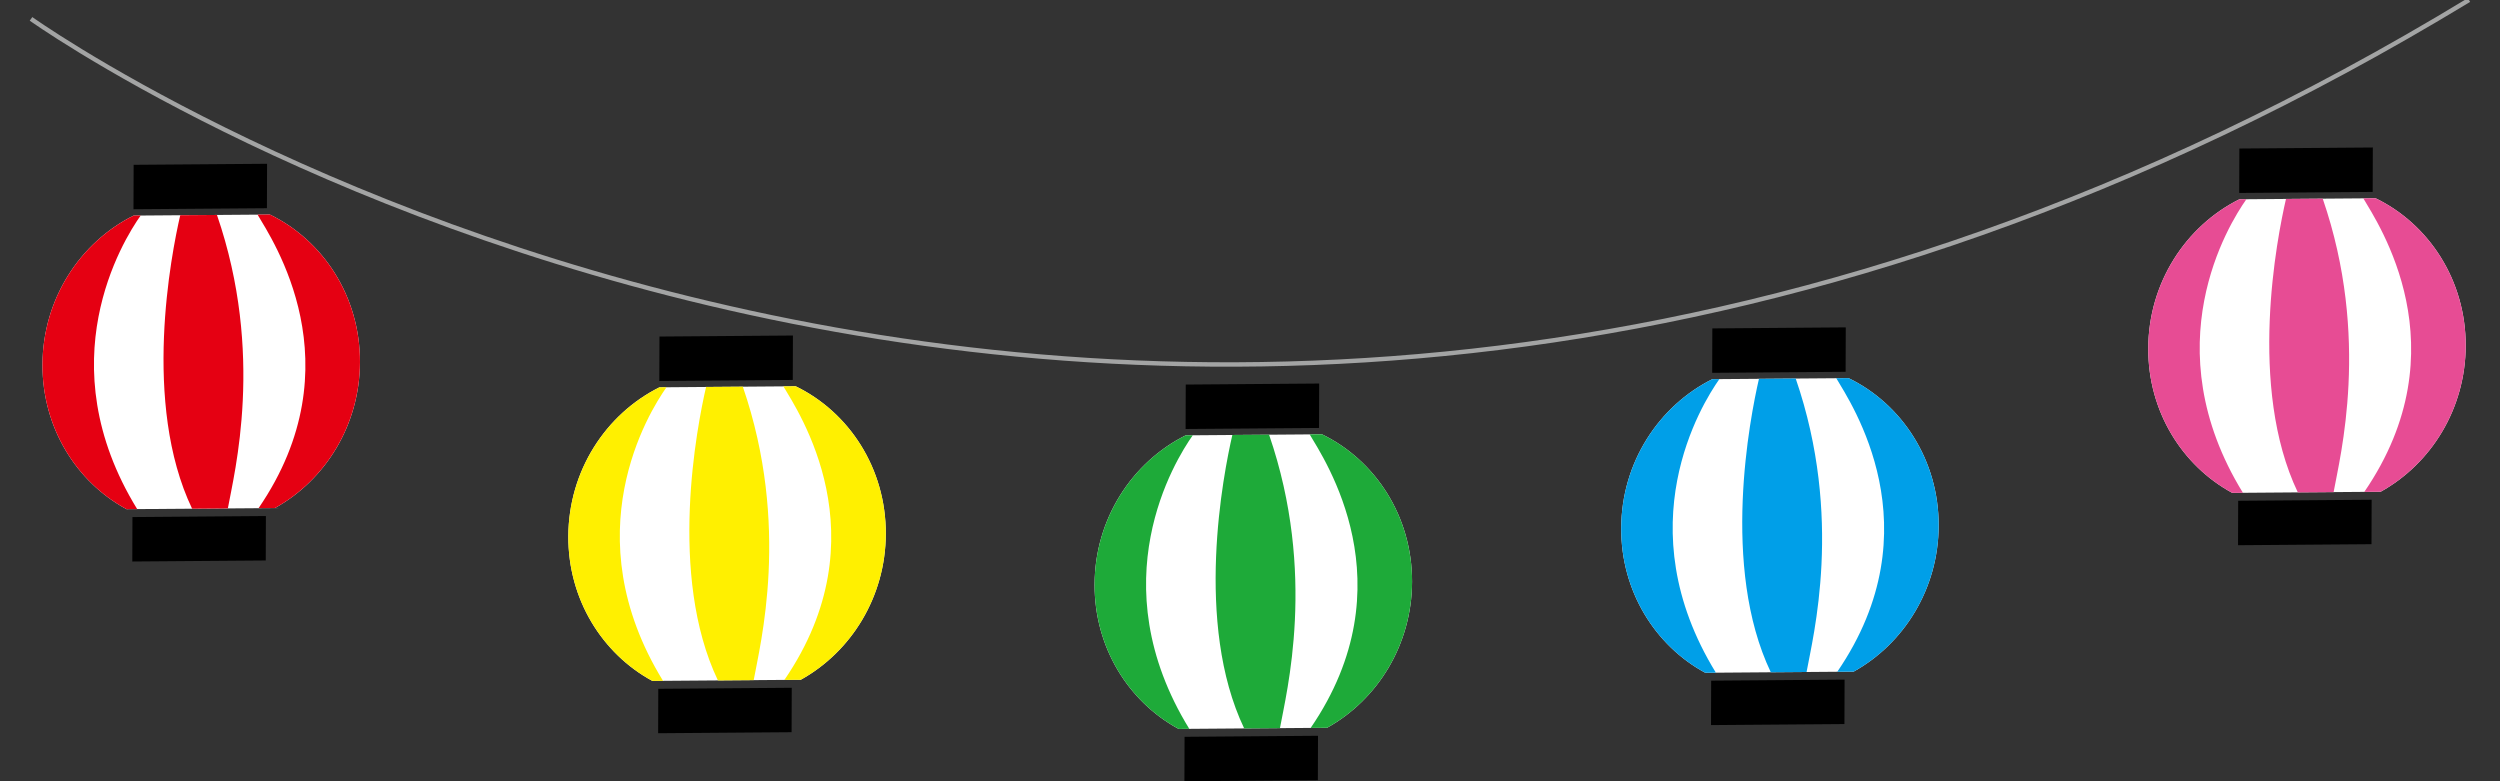 <?xml version="1.0" encoding="UTF-8"?>
<svg id="_レイヤー_1" data-name="レイヤー_1" xmlns="http://www.w3.org/2000/svg" version="1.1" viewBox="0 0 320 100">
  <rect x="0" y="0" width="320" height="100" fill="#333333" stroke="none"/>
  <!-- Generator: Adobe Illustrator 29.5.1, SVG Export Plug-In . SVG Version: 2.1.0 Build 141)  -->
  <g>
    <path d="M46.078,46.362c.028-8.38-4.691-15.577-11.537-18.901l-17.442.135c-6.868,3.43-11.636,10.7-11.664,19.08-.027,8.06,4.337,15.022,10.762,18.499l18.996-.147c6.448-3.577,10.858-10.607,10.885-18.667Z" fill="#fff"/>
    <polygon points="34.166 26.651 17.086 26.783 17.105 21.096 34.185 20.964 34.166 26.651"/>
    <polygon points="34.016 71.74 16.935 71.873 16.954 66.185 34.035 66.053 34.016 71.74"/>
    <g>
      <path d="M18.003,27.589l-.905.007c-6.868,3.43-11.636,10.7-11.664,19.08-.027,8.06,4.337,15.022,10.762,18.499l1.362-.011c-11.516-18.736-1.84-34.347.445-37.576Z" fill="#e50012"/>
      <path d="M46.078,46.362c.028-8.38-4.691-15.577-11.537-18.901l-1.573.012c1.868,3.18,12.715,19.196.129,37.571l2.095-.016c6.448-3.577,10.858-10.607,10.885-18.667Z" fill="#e50012"/>
      <path d="M27.772,27.514l-4.702.036c-1.147,4.969-4.911,24.094,1.517,37.561l4.578-.035c.812-4.511,4.74-19.736-1.393-37.561Z" fill="#e50012"/>
    </g>
  </g>
  <g>
    <path d="M113.385,68.341c.028-8.379-4.69-15.576-11.538-18.899l-17.44.135c-6.871,3.43-11.636,10.7-11.664,19.079-.027,8.059,4.338,15.024,10.761,18.502l18.994-.147c6.45-3.578,10.861-10.61,10.887-18.669Z" fill="#fff"/>
    <polygon points="101.475 48.632 84.393 48.765 84.412 43.078 101.494 42.946 101.475 48.632"/>
    <polygon points="101.324 93.722 84.242 93.854 84.261 88.168 101.343 88.035 101.324 93.722"/>
    <g>
      <path d="M85.311,49.57l-.904.007c-6.871,3.43-11.636,10.7-11.664,19.079-.027,8.059,4.338,15.024,10.761,18.502l1.363-.011c-11.518-18.735-1.842-34.348.444-37.577Z" fill="#fff000"/>
      <path d="M113.385,68.341c.028-8.379-4.69-15.576-11.538-18.899l-1.571.012c1.868,3.182,12.714,19.196.129,37.573l2.092-.016c6.45-3.578,10.861-10.61,10.887-18.669Z" fill="#fff000"/>
      <path d="M95.08,49.494l-4.702.036c-1.148,4.97-4.912,24.095,1.515,37.562l4.58-.035c.81-4.512,4.743-19.736-1.393-37.563Z" fill="#fff000"/>
    </g>
  </g>
  <g>
    <path d="M180.747,74.489c.028-8.38-4.69-15.577-11.537-18.9l-17.44.135c-6.87,3.429-11.637,10.699-11.665,19.079-.027,8.059,4.338,15.024,10.762,18.5l18.997-.147c6.446-3.576,10.856-10.609,10.883-18.668Z" fill="#fff"/>
    <polygon points="168.837 54.779 151.756 54.911 151.775 49.224 168.856 49.092 168.837 54.779"/>
    <polygon points="168.686 99.868 151.605 100 151.624 94.312 168.705 94.18 168.686 99.868"/>
    <g>
      <path d="M152.674,55.717l-.904.007c-6.87,3.429-11.637,10.699-11.665,19.079-.027,8.059,4.338,15.024,10.762,18.5l1.36-.011c-11.517-18.735-1.84-34.349.447-37.576Z" fill="#1eaa39"/>
      <path d="M180.747,74.489c.028-8.38-4.69-15.577-11.537-18.9l-1.571.012c1.867,3.181,12.715,19.196.128,37.572l2.096-.016c6.446-3.576,10.856-10.609,10.883-18.668Z" fill="#1eaa39"/>
      <path d="M162.441,55.641l-4.7.036c-1.147,4.971-4.911,24.095,1.514,37.561l4.579-.035c.812-4.512,4.744-19.736-1.393-37.562Z" fill="#1eaa39"/>
    </g>
  </g>
  <g>
    <path d="M248.153,67.299c.028-8.379-4.688-15.576-11.536-18.899l-17.442.135c-6.87,3.43-11.637,10.7-11.665,19.079-.027,8.059,4.338,15.024,10.762,18.502l18.994-.147c6.449-3.578,10.86-10.61,10.886-18.669Z" fill="#fff"/>
    <polygon points="236.239 47.59 219.16 47.722 219.179 42.036 236.258 41.904 236.239 47.59"/>
    <polygon points="236.088 92.68 219.01 92.812 219.029 87.125 236.107 86.993 236.088 92.68"/>
    <g>
      <path d="M220.079,48.527l-.904.007c-6.87,3.43-11.637,10.7-11.665,19.079-.027,8.059,4.338,15.024,10.762,18.502l1.361-.011c-11.515-18.735-1.841-34.348.446-37.577Z" fill="#009fe8"/>
      <path d="M248.153,67.299c.028-8.379-4.688-15.576-11.536-18.899l-1.573.012c1.868,3.182,12.717,19.196.129,37.573l2.093-.016c6.449-3.578,10.86-10.61,10.886-18.669Z" fill="#009fe8"/>
      <path d="M229.85,48.452l-4.703.036c-1.147,4.97-4.911,24.095,1.516,37.562l4.578-.035c.813-4.512,4.742-19.736-1.391-37.563Z" fill="#009fe8"/>
    </g>
  </g>
  <g>
    <path d="M315.612,44.277c.028-8.38-4.688-15.577-11.536-18.901l-17.442.135c-6.87,3.43-11.634,10.7-11.662,19.08-.027,8.06,4.337,15.022,10.759,18.499l18.995-.147c6.447-3.577,10.86-10.607,10.886-18.667Z" fill="#fff"/>
    <polygon points="303.703 24.566 286.619 24.698 286.638 19.011 303.722 18.879 303.703 24.566"/>
    <polygon points="303.552 69.656 286.468 69.788 286.487 64.1 303.571 63.968 303.552 69.656"/>
    <g>
      <path d="M287.538,25.505l-.904.007c-6.87,3.43-11.634,10.7-11.662,19.08-.027,8.06,4.337,15.022,10.759,18.499l1.364-.011c-11.52-18.736-1.841-34.347.443-37.576Z" fill="#e74c94"/>
      <path d="M315.612,44.277c.028-8.38-4.688-15.577-11.536-18.901l-1.571.012c1.865,3.181,12.714,19.196.129,37.571l2.092-.016c6.447-3.577,10.86-10.607,10.886-18.667Z" fill="#e74c94"/>
      <path d="M297.308,25.429l-4.701.036c-1.148,4.969-4.914,24.094,1.515,37.561l4.58-.035c.81-4.511,4.741-19.736-1.394-37.561Z" fill="#e74c94"/>
    </g>
  </g>
  <path d="M3.97,2.414S145.474,103.55,316.03,0" fill="none" stroke="#a3a4a4" stroke-miterlimit="10" stroke-width=".567"/>
</svg>